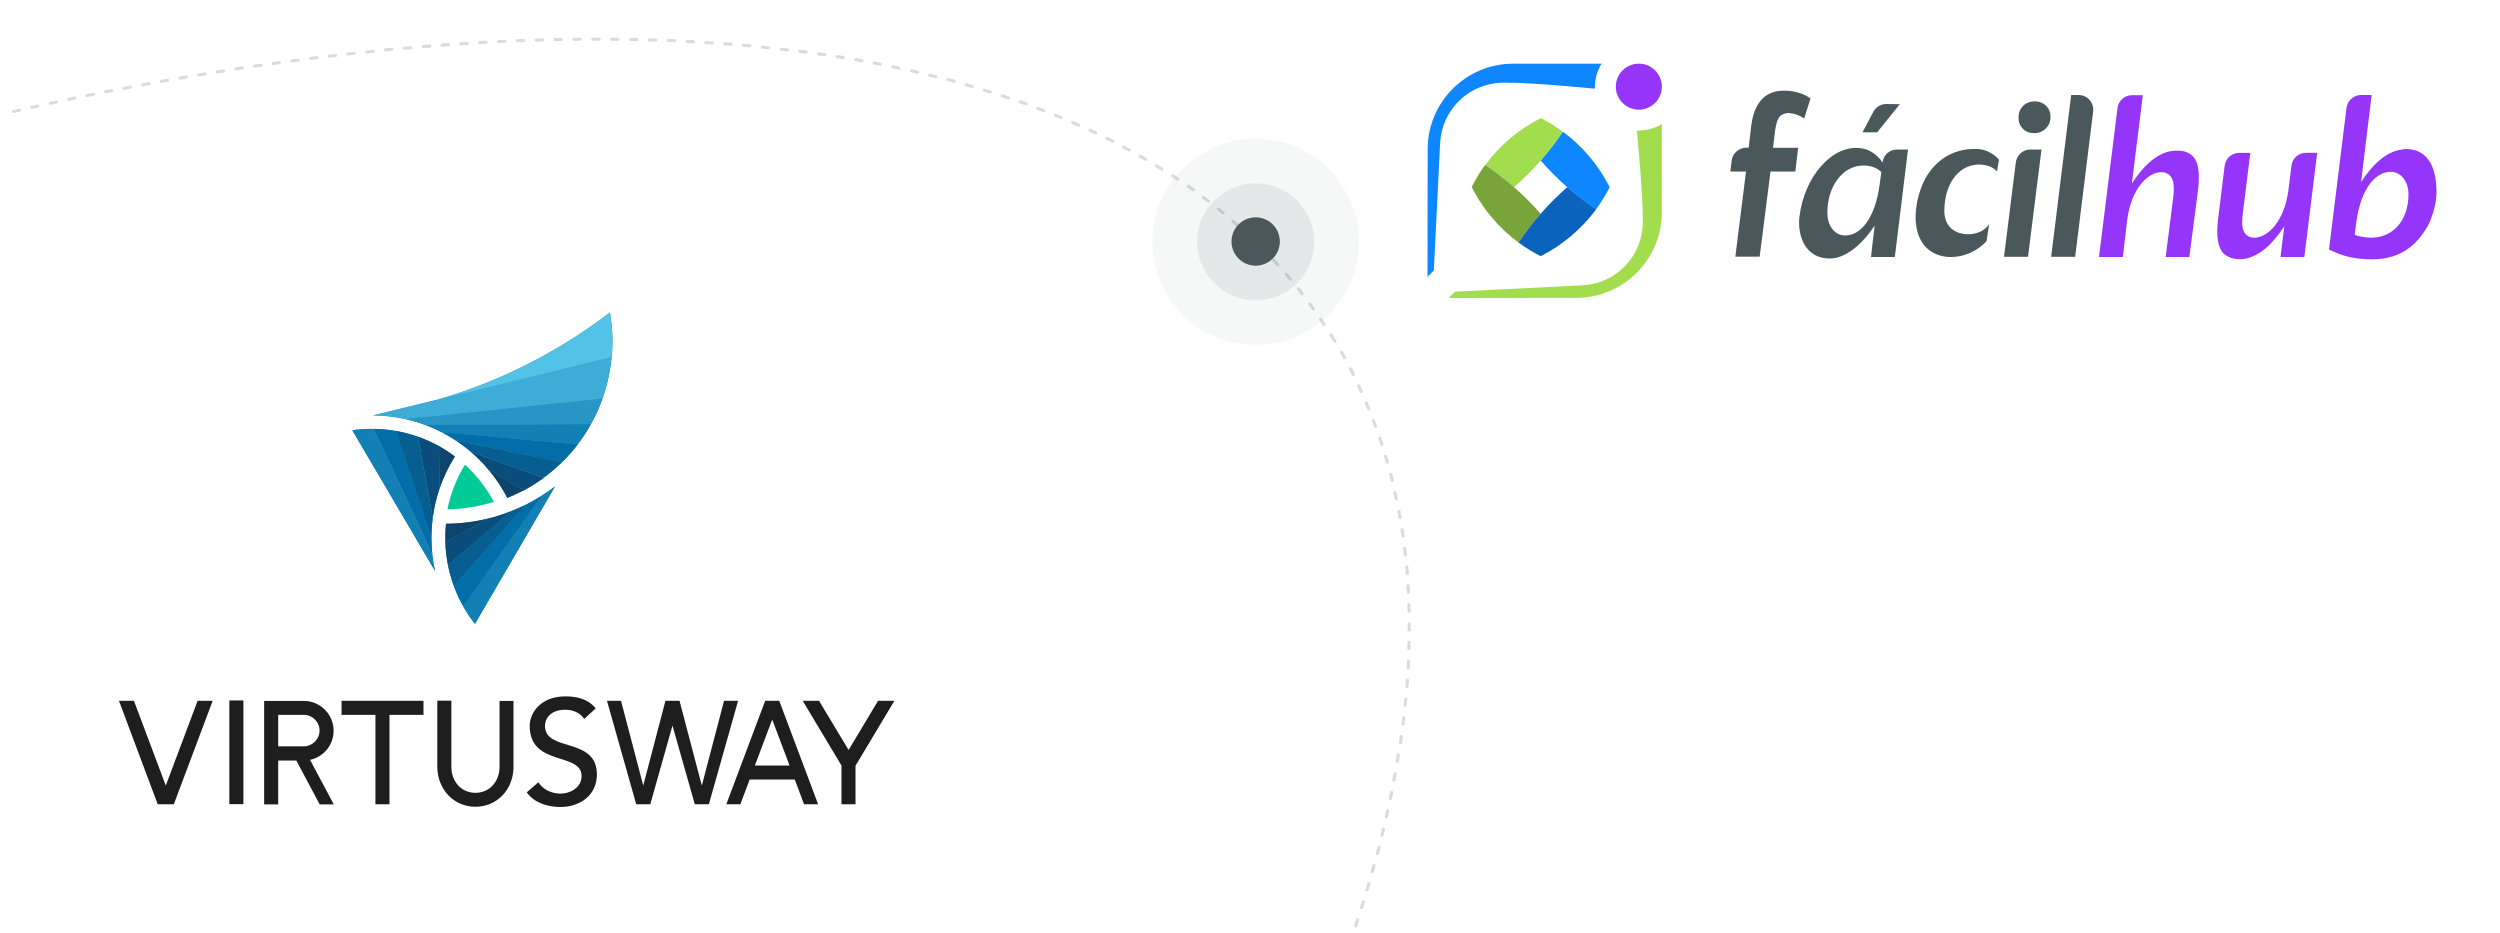 <?xml version="1.0" encoding="utf-8"?>
<!-- Generator: Adobe Illustrator 27.9.0, SVG Export Plug-In . SVG Version: 6.00 Build 0)  -->
<svg version="1.1" id="Capa_1" xmlns="http://www.w3.org/2000/svg" xmlns:xlink="http://www.w3.org/1999/xlink" x="0px" y="0px"
	 viewBox="0 0 1500 559.7" style="enable-background:new 0 0 1500 559.7;" xml:space="preserve">
<style type="text/css">
	.st0{fill:#127FB5;}
	.st1{fill:#00CB97;}
	.st2{fill:#016EA9;}
	.st3{fill:#065E91;}
	.st4{fill:#0A4D7A;}
	.st5{fill:#0C446C;}
	.st6{fill:#3DACD6;}
	.st7{fill:#666666;}
	.st8{fill:#2795C5;}
	.st9{fill:#52C2E6;}
	.st10{fill:#1E1E1E;}
	.st11{fill:#DBDBDB;}
	.st12{fill:#9435F9;}
	.st13{fill:#0D86FF;}
	.st14{fill:#A2DD4E;}
	.st15{fill:#78A43A;}
	.st16{fill:#0A63BD;}
	.st17{fill:#4A575B;}
	.st18{opacity:5.000000e-02;}
	.st19{opacity:0.1;}
</style>
<symbol  id="Logo_cuadrado" viewBox="-342.1 -218.2 684.3 436.4">
	<g>
		<path class="st0" d="M31,56.5l-69.5-97.4c3-5.4,6.5-10.7,10.5-15.7L42.7,64.7C38.9,61.8,35,59.1,31,56.5z"/>
		<path class="st0" d="M17.1,48.6l-63.7-71.8c2.2-6.1,4.9-12,8.2-17.7L31,56.5C26.5,53.7,21.9,51,17.1,48.6z"/>
		<path class="st0" d="M4.4,43L-51.8-4.8c1.2-6.2,3-12.4,5.2-18.4l63.7,71.8C13,46.6,8.7,44.7,4.4,43z"/>
		<path class="st0" d="M-11,37.7c-1.8-0.5-3.6-1-5.4-1.4l-37.7-21c0.2-6.7,1-13.4,2.3-20.1L4.4,43C-0.6,41-5.7,39.2-11,37.7z"/>
		<path class="st0" d="M-53.5,31.7c-0.6-5.4-0.7-10.9-0.6-16.4l37.7,21C-28.5,33.3-41,31.8-53.5,31.7z"/>
		<path class="st0" d="M-119,115.4c-0.3,0-0.5,0-0.8,0c-5.5,0-11-0.4-16.4-1.2l72.9-124c-1,4.8-1.8,9.6-2.4,14.5l-51.6,110.6
			C-117.8,115.4-118.4,115.4-119,115.4z"/>
		<path class="st0" d="M-117.2,115.4L-65.6,4.8c-0.5,4.6-0.8,9.2-0.8,13.8c0,0.1,0,0.3,0,0.4l-31.5,94.6
			C-104.2,114.7-110.7,115.3-117.2,115.4z"/>
		<path class="st0" d="M-97.9,113.6L-66.4,19c0,6.1,0.4,12.1,1.1,18.1l-13,71.4C-84.6,110.7-91.2,112.5-97.9,113.6z"/>
		<path class="st0" d="M-78.2,108.5l13-71.4c1.1,8.6,3.1,17.1,5.8,25.2l0.6,37.4C-65,103.2-71.5,106.1-78.2,108.5z"/>
		<path class="st0" d="M-59.4,62.3c3.4,10.1,8,19.7,13.7,28.8c-4.2,3.1-8.6,6-13.1,8.6L-59.4,62.3z"/>
		<path class="st0" d="M-89.1,124l173.6,18.1c4.2,11.9,6.9,24.2,8.1,36.7l-210.5-51.5C-108.1,127.3-98.4,126.1-89.1,124z"/>
		<path class="st0" d="M81,133.1l-2.7-5.9C79.3,129.2,80.2,131.1,81,133.1z"/>
		<path class="st0" d="M-71.6,118.8l145.9,0.8c1.4,2.5,2.7,5,4,7.6l2.7,5.9c1.3,3,2.4,6,3.5,9L-89.1,124
			C-83.1,122.7-77.3,120.9-71.6,118.8z"/>
		<path class="st0" d="M-57.4,112.5l120-10.8c4.4,5.7,8.3,11.7,11.7,17.9l-145.9-0.8C-66.7,117-62,114.9-57.4,112.5z"/>
		<path class="st0" d="M-44.9,105.2L48.7,86c0.6,0.6,1.2,1.2,1.9,1.8c4.3,4.4,8.4,9,12.1,13.9l-120,10.8
			C-53.1,110.3-49,107.9-44.9,105.2z"/>
		<path class="st0" d="M-31.8,95.3l64.4-23C38.2,76.4,43.6,81,48.7,86l-93.7,19.2C-40.4,102.2-36,98.9-31.8,95.3z"/>
		<path class="st0" d="M-24.4,88.5c2.9-2.8,5.6-5.8,8.2-8.9l31-18.6c6.1,3.3,12.1,7,17.8,11.2l-64.4,23
			C-29.3,93.2-26.8,90.9-24.4,88.5z"/>
		<path class="st0" d="M0.6,54.5c4.8,2,9.5,4.2,14.1,6.6l-31,18.6C-9.6,71.9-4,63.4,0.6,54.5z"/>
		<g>
			<path class="st0" d="M-60.7,141.3l153.4,37.5c1.2,13,0.7,26.3-1.6,39.3C46.2,183.8-5.1,157.4-60.7,141.3z"/>
		</g>
	</g>
	<g>
		<path class="st1" d="M-36.8,83.9c-7.5-12.3-12.7-25.7-15.5-39.5c14,0.3,27.8,2.5,41,6.6c-5.8,10.8-13.2,20.8-22.1,29.6
			C-34.5,81.7-35.7,82.8-36.8,83.9z"/>
		<path class="st0" d="M31,56.5l-69.5-97.4c3-5.4,6.5-10.7,10.5-15.7L42.7,64.7C38.9,61.8,35,59.1,31,56.5z"/>
		<path class="st2" d="M17.1,48.6l-63.7-71.8c2.2-6.1,4.9-12,8.2-17.7L31,56.5C26.5,53.7,21.9,51,17.1,48.6z"/>
		<path class="st3" d="M4.4,43L-51.8-4.8c1.2-6.2,3-12.4,5.2-18.4l63.7,71.8C13,46.6,8.7,44.7,4.4,43z"/>
		<path class="st4" d="M-11,37.7c-1.8-0.5-3.6-1-5.4-1.4l-37.7-21c0.2-6.7,1-13.4,2.3-20.1L4.4,43C-0.6,41-5.7,39.2-11,37.7z"/>
		<path class="st5" d="M-53.5,31.7c-0.6-5.4-0.7-10.9-0.6-16.4l37.7,21C-28.5,33.3-41,31.8-53.5,31.7z"/>
		<path class="st0" d="M-119,115.4c-0.3,0-0.5,0-0.8,0c-5.5,0-11-0.4-16.4-1.2l72.9-124c-1,4.8-1.8,9.6-2.4,14.5l-51.6,110.6
			C-117.8,115.4-118.4,115.4-119,115.4z"/>
		<path class="st2" d="M-117.2,115.4L-65.6,4.8c-0.5,4.6-0.8,9.2-0.8,13.8c0,0.1,0,0.3,0,0.4l-31.5,94.6
			C-104.2,114.7-110.7,115.3-117.2,115.4z"/>
		<path class="st3" d="M-97.9,113.6L-66.4,19c0,6.1,0.4,12.1,1.1,18.1l-13,71.4C-84.6,110.7-91.2,112.5-97.9,113.6z"/>
		<path class="st4" d="M-78.2,108.5l13-71.4c1.1,8.6,3.1,17.1,5.8,25.2l0.6,37.4C-65,103.2-71.5,106.1-78.2,108.5z"/>
		<path class="st5" d="M-59.4,62.3c3.4,10.1,8,19.7,13.7,28.8c-4.2,3.1-8.6,6-13.1,8.6L-59.4,62.3z"/>
		<path class="st6" d="M-89.1,124l173.6,18.1c4.2,11.9,6.9,24.2,8.1,36.7l-210.5-51.5C-108.1,127.3-98.4,126.1-89.1,124z"/>
		<path class="st7" d="M81,133.1l-2.7-5.9C79.3,129.2,80.2,131.1,81,133.1z"/>
		<path class="st8" d="M-71.6,118.8l145.9,0.8c1.4,2.5,2.7,5,4,7.6l2.7,5.9c1.3,3,2.4,6,3.5,9L-89.1,124
			C-83.1,122.7-77.3,120.9-71.6,118.8z"/>
		<path class="st0" d="M-57.4,112.5l120-10.8c4.4,5.7,8.3,11.7,11.7,17.9l-145.9-0.8C-66.7,117-62,114.9-57.4,112.5z"/>
		<path class="st2" d="M-44.9,105.2L48.7,86c0.6,0.6,1.2,1.2,1.9,1.8c4.3,4.4,8.4,9,12.1,13.9l-120,10.8
			C-53.1,110.3-49,107.9-44.9,105.2z"/>
		<path class="st3" d="M-31.8,95.3l64.4-23C38.2,76.4,43.6,81,48.7,86l-93.7,19.2C-40.4,102.2-36,98.9-31.8,95.3z"/>
		<path class="st4" d="M-24.4,88.5c2.9-2.8,5.6-5.8,8.2-8.9l31-18.6c6.1,3.3,12.1,7,17.8,11.2l-64.4,23
			C-29.3,93.2-26.8,90.9-24.4,88.5z"/>
		<path class="st5" d="M0.6,54.5c4.8,2,9.5,4.2,14.1,6.6l-31,18.6C-9.6,71.9-4,63.4,0.6,54.5z"/>
		<g>
			<path class="st9" d="M-60.7,141.3l153.4,37.5c1.2,13,0.7,26.3-1.6,39.3C46.2,183.8-5.1,157.4-60.7,141.3z"/>
		</g>
	</g>
	<g>
		<path class="st10" d="M262.4-215.8h12.4l-34.3,91.3l0,0h0h-12.4h0l0,0l-34.3-91.3h12.4l8.2,21.8h39.8L262.4-215.8z M219-181.6
			l15.3,40.6l15.3-40.6H219z"/>
		<polygon class="st10" points="204.2,-124.5 191.8,-124.5 172.2,-199.3 152.5,-124.5 152.5,-124.5 140.2,-124.5 140.1,-124.5 
			120.5,-199.3 100.9,-124.5 88.5,-124.5 114.3,-215.8 114.3,-215.8 114.3,-215.8 126.7,-215.8 126.7,-215.8 126.7,-215.8 
			146.3,-146.4 166,-215.8 166,-215.8 166,-215.8 178.4,-215.8 178.4,-215.8 178.4,-215.8 		"/>
		<path class="st10" d="M-244.7-124.2h12.4v-91.5h-12.4V-124.2z"/>
		<polygon class="st10" points="-73.4,-124.5 -103.4,-124.5 -115.8,-124.5 -145.7,-124.5 -145.7,-136.9 -115.8,-136.9 
			-115.8,-215.8 -103.4,-215.8 -103.4,-136.9 -73.4,-136.9 		"/>
		<path class="st10" d="M-152.6-215.8l-20.9,39.2c11.9,2.5,20.8,13.1,20.8,25.7c0,14.4-11.6,26.1-26,26.3v0h0c-0.1,0-0.1,0-0.2,0v0
			h-32.2v0h-2.9v-91.3h12.4v38.7h16l20.6-38.7H-152.6z M-201.6-136.9h22.7v0c7.6-0.1,13.8-6.3,13.8-13.9c0-7.6-6.2-13.8-13.8-13.9v0
			h-22.7V-136.9z"/>
		<path class="st10" d="M-6.3-124.5v-58.3h0c0-12.7-8.6-22.9-21.3-22.9c-12.6,0-21.1,10.1-21.2,22.7v58.6h-12.4v-58.3h0
			c0-0.2,0-0.4,0-0.6v-0.2h0c0.4-19.1,14.4-34.5,33.6-34.5S5.6-202.8,6-183.7h0v59.1H-6.3z"/>
		<polygon class="st10" points="-293.7,-215.8 -259.4,-124.5 -259.4,-124.5 -260.3,-124.5 -272.7,-124.5 -272.7,-124.5 
			-272.7,-124.5 -300.8,-199.3 -316.1,-158.5 -328.9,-124.5 -328.9,-124.5 -328.9,-124.5 -341.3,-124.5 -342.1,-124.5 
			-342.1,-124.5 -307.9,-215.8 -307.9,-215.8 -307.9,-215.8 -307.9,-215.8 -307.9,-215.8 -307,-215.8 -307,-215.8 -294.6,-215.8 
			-294.6,-215.8 -293.7,-215.8 -293.7,-215.8 -293.7,-215.8 -293.7,-215.8 		"/>
		<polygon class="st10" points="342.1,-124.5 327.7,-124.5 301.7,-167.9 275.6,-124.5 261.2,-124.5 295.4,-181.6 295.4,-215.8 
			307.8,-215.8 307.8,-181.8 		"/>
		<path class="st10" d="M27.9-196.4c4.5-6.8,12.2-10,19.7-10c8.3,0,18.5,5.2,18.5,15.5c0,21.4-45.8,8.1-45.8,44.3
			c0,10.9,9.2,26,31.5,26c10.1,0,19.8-2.1,26.8-10.6l-10.2-9.3c-3.1,4.9-9.3,8.1-16.5,8.1c-13.9,0-18.1-8.4-18.1-14.2
			c0-23.5,45.8-9.4,45.8-42.9c0-18-14.4-28.7-32.3-28.7c-11.9,0-23.3,4.1-29.6,12.9L27.9-196.4z"/>
	</g>
</symbol>
<path class="st11" d="M813.4,556.4c-0.1,0-0.2,0-0.3,0c-0.5-0.2-0.8-0.7-0.6-1.2c0.4-1.2,0.8-2.4,1.2-3.6c0.2-0.5,0.7-0.8,1.2-0.6
	c0.5,0.2,0.8,0.7,0.6,1.2c-0.4,1.2-0.8,2.4-1.2,3.6C814.1,556.1,813.8,556.4,813.4,556.4z"/>
<path class="st11" d="M816.9,545.6c-0.1,0-0.2,0-0.3,0c-0.5-0.2-0.8-0.7-0.6-1.2c0.4-1.2,0.8-2.4,1.1-3.6c0.2-0.5,0.7-0.8,1.2-0.6
	c0.5,0.2,0.8,0.7,0.6,1.2c-0.4,1.2-0.8,2.4-1.1,3.6C817.7,545.4,817.3,545.6,816.9,545.6z"/>
<path class="st11" d="M820.2,534.8c-0.1,0-0.2,0-0.3,0c-0.5-0.2-0.8-0.7-0.6-1.2c0.4-1.2,0.7-2.4,1.1-3.6c0.1-0.5,0.7-0.8,1.2-0.6
	c0.5,0.1,0.8,0.7,0.6,1.2c-0.4,1.2-0.7,2.4-1.1,3.6C821,534.5,820.6,534.8,820.2,534.8z"/>
<path class="st11" d="M823.4,523.9c-0.1,0-0.2,0-0.3,0c-0.5-0.1-0.8-0.7-0.7-1.2c0.3-1.2,0.7-2.4,1-3.6c0.1-0.5,0.7-0.8,1.2-0.7
	c0.5,0.1,0.8,0.7,0.7,1.2c-0.3,1.2-0.7,2.4-1,3.6C824.2,523.7,823.8,523.9,823.4,523.9z"/>
<path class="st11" d="M826.4,513c-0.1,0-0.2,0-0.2,0c-0.5-0.1-0.8-0.7-0.7-1.2c0.3-1.2,0.6-2.4,1-3.6c0.1-0.5,0.6-0.8,1.2-0.7
	c0.5,0.1,0.8,0.6,0.7,1.2c-0.3,1.2-0.6,2.4-1,3.7C827.2,512.7,826.8,513,826.4,513z"/>
<path class="st11" d="M829.2,502.1c-0.1,0-0.2,0-0.2,0c-0.5-0.1-0.8-0.6-0.7-1.1c0.3-1.2,0.6-2.4,0.9-3.7c0.1-0.5,0.6-0.8,1.1-0.7
	c0.5,0.1,0.8,0.6,0.7,1.1c-0.3,1.2-0.6,2.4-0.9,3.7C830,501.8,829.6,502.1,829.2,502.1z"/>
<path class="st11" d="M831.8,491c-0.1,0-0.1,0-0.2,0c-0.5-0.1-0.8-0.6-0.7-1.1c0.3-1.2,0.6-2.5,0.8-3.7c0.1-0.5,0.6-0.8,1.1-0.7
	c0.5,0.1,0.8,0.6,0.7,1.1c-0.3,1.2-0.5,2.5-0.8,3.7C832.6,490.7,832.2,491,831.8,491z"/>
<path class="st11" d="M834.2,480c-0.1,0-0.1,0-0.2,0c-0.5-0.1-0.8-0.6-0.7-1.1c0.3-1.2,0.5-2.5,0.8-3.7c0.1-0.5,0.6-0.8,1.1-0.7
	c0.5,0.1,0.8,0.6,0.7,1.1c-0.3,1.2-0.5,2.5-0.8,3.7C835.1,479.7,834.7,480,834.2,480z"/>
<path class="st11" d="M836.4,468.9c-0.1,0-0.1,0-0.2,0c-0.5-0.1-0.8-0.6-0.8-1.1c0.2-1.2,0.5-2.5,0.7-3.7c0.1-0.5,0.6-0.8,1.1-0.8
	c0.5,0.1,0.9,0.6,0.8,1.1c-0.2,1.2-0.5,2.5-0.7,3.7C837.3,468.6,836.9,468.9,836.4,468.9z"/>
<path class="st11" d="M838.4,457.7c-0.1,0-0.1,0-0.2,0c-0.5-0.1-0.9-0.6-0.8-1.1c0.2-1.2,0.4-2.5,0.6-3.7c0.1-0.5,0.6-0.9,1.1-0.8
	c0.5,0.1,0.9,0.6,0.8,1.1c-0.2,1.2-0.4,2.5-0.6,3.7C839.3,457.4,838.9,457.7,838.4,457.7z"/>
<path class="st11" d="M840.2,446.6c0,0-0.1,0-0.1,0c-0.5-0.1-0.9-0.6-0.8-1.1c0.2-1.2,0.4-2.5,0.5-3.7c0.1-0.5,0.5-0.9,1.1-0.8
	c0.5,0.1,0.9,0.5,0.8,1.1c-0.2,1.2-0.4,2.5-0.5,3.7C841.1,446.2,840.7,446.6,840.2,446.6z"/>
<path class="st11" d="M841.8,435.3c0,0-0.1,0-0.1,0c-0.5-0.1-0.9-0.5-0.8-1.1c0.2-1.2,0.3-2.5,0.5-3.7c0.1-0.5,0.5-0.9,1-0.8
	c0.5,0.1,0.9,0.5,0.8,1c-0.1,1.2-0.3,2.5-0.5,3.8C842.6,435,842.2,435.3,841.8,435.3z"/>
<path class="st11" d="M843.1,424.1C843,424.1,843,424.1,843.1,424.1c-0.6-0.1-1-0.5-0.9-1c0.1-1.3,0.3-2.5,0.4-3.7
	c0-0.5,0.5-0.9,1-0.8c0.5,0,0.9,0.5,0.8,1c-0.1,1.3-0.2,2.5-0.4,3.8C843.9,423.7,843.5,424.1,843.1,424.1z"/>
<path class="st11" d="M844.1,412.8C844.1,412.8,844,412.8,844.1,412.8c-0.6,0-1-0.5-0.9-1c0.1-1.3,0.2-2.5,0.3-3.8
	c0-0.5,0.5-0.9,1-0.9c0.5,0,0.9,0.5,0.9,1c-0.1,1.3-0.2,2.5-0.3,3.8C845,412.5,844.6,412.8,844.1,412.8z"/>
<path class="st11" d="M844.9,401.5C844.8,401.5,844.8,401.5,844.9,401.5c-0.6,0-1-0.5-0.9-1c0.1-1.3,0.1-2.5,0.2-3.8
	c0-0.5,0.5-0.9,1-0.9c0.5,0,0.9,0.5,0.9,1c-0.1,1.3-0.1,2.5-0.2,3.8C845.8,401.2,845.4,401.5,844.9,401.5z"/>
<path class="st11" d="M845.3,390.2C845.3,390.2,845.3,390.2,845.3,390.2c-0.6,0-1-0.5-0.9-1c0-1.3,0.1-2.5,0.1-3.8
	c0-0.5,0.4-0.9,0.9-0.9c0,0,0,0,0,0c0.5,0,0.9,0.4,0.9,1c0,1.3-0.1,2.5-0.1,3.8C846.3,389.8,845.8,390.2,845.3,390.2z"/>
<path class="st11" d="M845.5,378.9C845.5,378.9,845.5,378.9,845.5,378.9c-0.5,0-0.9-0.4-0.9-0.9l0-1.8c0-0.6,0-1.3,0-1.9
	c0-0.5,0.4-0.9,0.9-0.9c0,0,0,0,0,0c0.5,0,0.9,0.4,0.9,0.9c0,0.6,0,1.3,0,1.9l0,1.8C846.5,378.5,846.1,378.9,845.5,378.9z"/>
<path class="st11" d="M845.4,367.6c-0.5,0-0.9-0.4-0.9-0.9c0-1.3-0.1-2.5-0.1-3.8c0-0.5,0.4-1,0.9-1c0,0,0,0,0,0
	c0.5,0,0.9,0.4,0.9,0.9c0,1.3,0.1,2.5,0.1,3.8C846.4,367.2,846,367.6,845.4,367.6C845.5,367.6,845.4,367.6,845.4,367.6z"/>
<path class="st11" d="M845,356.3c-0.5,0-0.9-0.4-0.9-0.9c-0.1-1.3-0.1-2.5-0.2-3.8c0-0.5,0.4-1,0.9-1c0,0,0,0,0.1,0
	c0.5,0,0.9,0.4,0.9,0.9c0.1,1.3,0.1,2.5,0.2,3.8C846,355.8,845.6,356.3,845,356.3C845,356.3,845,356.3,845,356.3z"/>
<path class="st11" d="M844.3,345c-0.5,0-0.9-0.4-0.9-0.9c-0.1-1.3-0.2-2.5-0.3-3.8c0-0.5,0.3-1,0.9-1c0.5-0.1,1,0.3,1,0.9
	c0.1,1.3,0.2,2.5,0.3,3.8C845.3,344.5,844.9,344.9,844.3,345C844.3,345,844.3,345,844.3,345z"/>
<path class="st11" d="M843.2,333.7c-0.5,0-0.9-0.4-0.9-0.8c-0.1-1.2-0.3-2.5-0.4-3.7c-0.1-0.5,0.3-1,0.8-1.1c0.5-0.1,1,0.3,1.1,0.8
	c0.2,1.2,0.3,2.5,0.4,3.8c0.1,0.5-0.3,1-0.8,1C843.3,333.7,843.2,333.7,843.2,333.7z"/>
<path class="st11" d="M841.8,322.5c-0.5,0-0.9-0.3-0.9-0.8c-0.2-1.2-0.4-2.5-0.6-3.7c-0.1-0.5,0.3-1,0.8-1.1c0.5-0.1,1,0.3,1.1,0.8
	c0.2,1.2,0.4,2.5,0.6,3.7c0.1,0.5-0.3,1-0.8,1.1C841.9,322.5,841.8,322.5,841.8,322.5z"/>
<path class="st11" d="M840,311.4c-0.4,0-0.8-0.3-0.9-0.8c-0.2-1.2-0.4-2.5-0.7-3.7c-0.1-0.5,0.2-1,0.8-1.1c0.5-0.1,1,0.2,1.1,0.8
	c0.2,1.2,0.5,2.5,0.7,3.7c0.1,0.5-0.3,1-0.8,1.1C840.1,311.3,840,311.4,840,311.4z"/>
<path class="st11" d="M837.8,300.3c-0.4,0-0.8-0.3-0.9-0.7c-0.3-1.2-0.5-2.4-0.8-3.7c-0.1-0.5,0.2-1,0.7-1.1c0.5-0.1,1,0.2,1.1,0.7
	c0.3,1.2,0.5,2.5,0.8,3.7c0.1,0.5-0.2,1-0.7,1.1C838,300.3,837.9,300.3,837.8,300.3z"/>
<path class="st11" d="M835.3,289.2c-0.4,0-0.8-0.3-0.9-0.7c-0.3-1.2-0.6-2.4-0.9-3.6c-0.1-0.5,0.2-1,0.7-1.2c0.5-0.1,1,0.2,1.2,0.7
	c0.3,1.2,0.6,2.4,0.9,3.7c0.1,0.5-0.2,1-0.7,1.1C835.5,289.2,835.4,289.2,835.3,289.2z"/>
<path class="st11" d="M832.4,278.3c-0.4,0-0.8-0.3-0.9-0.7c-0.3-1.2-0.7-2.4-1.1-3.6c-0.1-0.5,0.1-1,0.6-1.2c0.5-0.1,1,0.1,1.2,0.6
	c0.4,1.2,0.7,2.4,1.1,3.6c0.1,0.5-0.1,1-0.6,1.2C832.6,278.3,832.5,278.3,832.4,278.3z"/>
<path class="st11" d="M829.1,267.5c-0.4,0-0.8-0.3-0.9-0.7c-0.4-1.2-0.8-2.4-1.2-3.6c-0.2-0.5,0.1-1,0.6-1.2c0.5-0.2,1,0.1,1.2,0.6
	c0.4,1.2,0.8,2.4,1.2,3.6c0.2,0.5-0.1,1-0.6,1.2C829.3,267.5,829.2,267.5,829.1,267.5z"/>
<path class="st11" d="M825.4,256.8c-0.4,0-0.7-0.2-0.9-0.6c-0.4-1.2-0.9-2.3-1.3-3.5c-0.2-0.5,0.1-1,0.5-1.2c0.5-0.2,1,0.1,1.2,0.5
	c0.4,1.2,0.9,2.4,1.3,3.5c0.2,0.5-0.1,1-0.6,1.2C825.6,256.8,825.5,256.8,825.4,256.8z"/>
<path class="st11" d="M821.3,246.3c-0.4,0-0.7-0.2-0.9-0.6c-0.5-1.2-1-2.3-1.4-3.5c-0.2-0.5,0-1,0.5-1.2c0.5-0.2,1,0,1.2,0.5
	c0.5,1.2,1,2.3,1.5,3.5c0.2,0.5,0,1-0.5,1.2C821.6,246.2,821.4,246.3,821.3,246.3z"/>
<path class="st11" d="M816.8,235.9c-0.4,0-0.7-0.2-0.9-0.6c-0.5-1.1-1-2.3-1.6-3.4c-0.2-0.5,0-1,0.5-1.3c0.5-0.2,1,0,1.3,0.5
	c0.5,1.1,1.1,2.3,1.6,3.4c0.2,0.5,0,1-0.5,1.2C817.1,235.9,817,235.9,816.8,235.9z"/>
<path class="st11" d="M812,225.7c-0.3,0-0.7-0.2-0.8-0.5c-0.6-1.1-1.1-2.2-1.7-3.4c-0.2-0.5-0.1-1,0.4-1.3c0.5-0.2,1-0.1,1.3,0.4
	c0.6,1.1,1.2,2.2,1.7,3.4c0.2,0.5,0,1-0.4,1.3C812.2,225.6,812.1,225.7,812,225.7z"/>
<path class="st11" d="M806.7,215.6c-0.3,0-0.7-0.2-0.8-0.5c-0.6-1.1-1.2-2.2-1.8-3.3c-0.3-0.5-0.1-1,0.4-1.3c0.5-0.3,1-0.1,1.3,0.4
	c0.6,1.1,1.2,2.2,1.9,3.3c0.3,0.5,0.1,1-0.4,1.3C807,215.6,806.8,215.6,806.7,215.6z"/>
<path class="st11" d="M801,205.8c-0.3,0-0.6-0.2-0.8-0.5c-0.6-1.1-1.3-2.1-2-3.2l-0.4-0.7c-0.3-0.4-0.1-1,0.3-1.3
	c0.4-0.3,1-0.1,1.3,0.3l0.4,0.7c0.7,1.1,1.3,2.2,2,3.2c0.3,0.4,0.1,1-0.3,1.3C801.4,205.8,801.2,205.8,801,205.8z"/>
<path class="st11" d="M794.5,195.6c-0.3,0-0.6-0.1-0.8-0.4c-0.7-1-1.4-2.1-2.1-3.1c-0.3-0.4-0.2-1,0.2-1.3c0.4-0.3,1-0.2,1.3,0.2
	c0.7,1,1.4,2.1,2.1,3.1c0.3,0.4,0.2,1-0.3,1.3C794.9,195.5,794.7,195.6,794.5,195.6z"/>
<path class="st11" d="M788.1,186.3c-0.3,0-0.6-0.1-0.8-0.4c-0.7-1-1.5-2-2.2-3c-0.3-0.4-0.2-1,0.2-1.3c0.4-0.3,1-0.2,1.3,0.2
	c0.7,1,1.5,2,2.2,3.1c0.3,0.4,0.2,1-0.2,1.3C788.5,186.2,788.3,186.3,788.1,186.3z"/>
<path class="st11" d="M781.3,177.2c-0.3,0-0.6-0.1-0.7-0.4c-0.8-1-1.5-2-2.3-3c-0.3-0.4-0.3-1,0.1-1.3c0.4-0.3,1-0.3,1.3,0.1
	c0.8,1,1.6,2,2.3,3c0.3,0.4,0.2,1-0.2,1.3C781.8,177.2,781.6,177.2,781.3,177.2z"/>
<path class="st11" d="M774.2,168.4c-0.3,0-0.5-0.1-0.7-0.3c-0.8-1-1.6-1.9-2.4-2.9c-0.3-0.4-0.3-1,0.1-1.3c0.4-0.3,1-0.3,1.3,0.1
	c0.8,1,1.6,1.9,2.5,2.9c0.3,0.4,0.3,1-0.1,1.3C774.7,168.4,774.4,168.4,774.2,168.4z"/>
<path class="st11" d="M766.8,159.9c-0.3,0-0.5-0.1-0.7-0.3c-0.8-0.9-1.7-1.9-2.6-2.8c-0.4-0.4-0.3-1,0-1.3c0.4-0.4,1-0.3,1.3,0
	c0.9,0.9,1.7,1.9,2.6,2.8c0.4,0.4,0.3,1-0.1,1.3C767.2,159.8,767,159.9,766.8,159.9z"/>
<path class="st11" d="M759,151.7c-0.2,0-0.5-0.1-0.7-0.3c-0.9-0.9-1.8-1.8-2.7-2.7c-0.4-0.4-0.4-1,0-1.3c0.4-0.4,1-0.4,1.3,0
	c0.9,0.9,1.8,1.8,2.7,2.7c0.4,0.4,0.4,1,0,1.3C759.5,151.6,759.2,151.7,759,151.7z"/>
<path class="st11" d="M750.9,143.7c-0.2,0-0.5-0.1-0.6-0.3c-0.9-0.9-1.8-1.7-2.8-2.6c-0.4-0.4-0.4-1-0.1-1.3c0.4-0.4,1-0.4,1.3-0.1
	c0.9,0.9,1.9,1.7,2.8,2.6c0.4,0.4,0.4,1,0,1.3C751.4,143.6,751.2,143.7,750.9,143.7z"/>
<path class="st11" d="M742.5,136.1c-0.2,0-0.4-0.1-0.6-0.2c-0.9-0.8-1.9-1.7-2.8-2.5c-0.4-0.3-0.4-0.9-0.1-1.3
	c0.3-0.4,0.9-0.4,1.3-0.1c1,0.8,1.9,1.7,2.9,2.5c0.4,0.3,0.4,0.9,0.1,1.3C743.1,135.9,742.8,136.1,742.5,136.1z"/>
<path class="st11" d="M733.9,128.7c-0.2,0-0.4-0.1-0.6-0.2c-1-0.8-1.9-1.6-2.9-2.4c-0.4-0.3-0.5-0.9-0.1-1.3
	c0.3-0.4,0.9-0.5,1.3-0.1c1,0.8,2,1.6,2.9,2.4c0.4,0.3,0.5,0.9,0.1,1.3C734.5,128.6,734.2,128.7,733.9,128.7z"/>
<path class="st11" d="M725.1,121.7c-0.2,0-0.4-0.1-0.6-0.2c-1-0.8-2-1.5-3-2.3c-0.4-0.3-0.5-0.9-0.2-1.3c0.3-0.4,0.9-0.5,1.3-0.2
	c1,0.8,2,1.5,3,2.3c0.4,0.3,0.5,0.9,0.2,1.3C725.6,121.6,725.3,121.7,725.1,121.7z"/>
<path class="st11" d="M716,114.9c-0.2,0-0.4-0.1-0.5-0.2c-1-0.7-2-1.5-3.1-2.2c-0.4-0.3-0.5-0.9-0.2-1.3c0.3-0.4,0.9-0.5,1.3-0.2
	c1,0.7,2.1,1.5,3.1,2.2c0.4,0.3,0.5,0.9,0.2,1.3C716.5,114.8,716.3,114.9,716,114.9z"/>
<path class="st11" d="M706.6,108.5c-0.2,0-0.4-0.1-0.5-0.2c-1-0.7-2.1-1.4-3.1-2.1c-0.4-0.3-0.6-0.9-0.3-1.3
	c0.3-0.4,0.9-0.6,1.3-0.3c1.1,0.7,2.1,1.4,3.2,2.1c0.4,0.3,0.5,0.9,0.3,1.3C707.2,108.4,707,108.5,706.6,108.5z"/>
<path class="st11" d="M697.1,102.4c-0.2,0-0.3,0-0.5-0.1c-1.1-0.7-2.1-1.3-3.2-2c-0.4-0.3-0.6-0.9-0.3-1.3c0.3-0.4,0.8-0.6,1.3-0.3
	c1.1,0.7,2.2,1.3,3.2,2c0.4,0.3,0.6,0.9,0.3,1.3C697.8,102.2,697.5,102.4,697.1,102.4z"/>
<path class="st11" d="M687.4,96.5c-0.2,0-0.3,0-0.5-0.1c-1.1-0.6-2.2-1.3-3.3-1.9c-0.5-0.3-0.6-0.8-0.4-1.3c0.3-0.5,0.8-0.6,1.3-0.4
	c1.1,0.6,2.2,1.3,3.3,1.9c0.5,0.3,0.6,0.8,0.3,1.3C688.1,96.4,687.8,96.5,687.4,96.5z"/>
<path class="st11" d="M677.6,91c-0.2,0-0.3,0-0.5-0.1c-1.1-0.6-2.2-1.2-3.3-1.8c-0.5-0.2-0.6-0.8-0.4-1.3c0.2-0.5,0.8-0.6,1.3-0.4
	c1.1,0.6,2.2,1.2,3.3,1.8c0.5,0.2,0.6,0.8,0.4,1.3C678.2,90.8,677.9,91,677.6,91z"/>
<path class="st11" d="M667.6,85.7c-0.1,0-0.3,0-0.4-0.1c-1.1-0.6-2.2-1.1-3.4-1.7c-0.5-0.2-0.7-0.8-0.4-1.3c0.2-0.5,0.8-0.7,1.3-0.4
	c1.1,0.6,2.3,1.1,3.4,1.7c0.5,0.2,0.6,0.8,0.4,1.3C668.2,85.5,667.9,85.7,667.6,85.7z"/>
<path class="st11" d="M657.4,80.7c-0.1,0-0.3,0-0.4-0.1c-1.1-0.5-2.3-1.1-3.4-1.6c-0.5-0.2-0.7-0.8-0.5-1.3c0.2-0.5,0.8-0.7,1.3-0.5
	c1.1,0.5,2.3,1.1,3.4,1.6c0.5,0.2,0.7,0.8,0.4,1.3C658.1,80.5,657.8,80.7,657.4,80.7z"/>
<path class="st11" d="M647.1,76c-0.1,0-0.3,0-0.4-0.1c-1.1-0.5-2.3-1-3.4-1.5c-0.5-0.2-0.7-0.8-0.5-1.2c0.2-0.5,0.8-0.7,1.2-0.5
	c1.2,0.5,2.3,1,3.5,1.5c0.5,0.2,0.7,0.8,0.5,1.2C647.8,75.8,647.5,76,647.1,76z"/>
<path class="st11" d="M636.7,71.5c-0.1,0-0.2,0-0.4-0.1c-1.2-0.5-2.3-1-3.5-1.4c-0.5-0.2-0.7-0.7-0.5-1.2c0.2-0.5,0.7-0.7,1.2-0.5
	c1.2,0.5,2.3,1,3.5,1.4c0.5,0.2,0.7,0.8,0.5,1.2C637.4,71.3,637.1,71.5,636.7,71.5z"/>
<path class="st11" d="M8.1,67.8c-0.4,0-0.8-0.3-0.9-0.7c-0.1-0.5,0.2-1,0.7-1.1l3.7-0.8c0.5-0.1,1,0.2,1.1,0.7
	c0.1,0.5-0.2,1-0.7,1.1l-3.7,0.8C8.2,67.7,8.1,67.8,8.1,67.8z"/>
<path class="st11" d="M626.2,67.3c-0.1,0-0.2,0-0.3-0.1c-1.2-0.5-2.3-0.9-3.5-1.3c-0.5-0.2-0.7-0.7-0.5-1.2c0.2-0.5,0.7-0.7,1.2-0.5
	c1.2,0.4,2.4,0.9,3.5,1.4c0.5,0.2,0.7,0.7,0.5,1.2C627,67.1,626.6,67.3,626.2,67.3z"/>
<path class="st11" d="M19.1,65.3c-0.4,0-0.8-0.3-0.9-0.7c-0.1-0.5,0.2-1,0.7-1.1l3.7-0.8c0.5-0.1,1,0.2,1.1,0.7
	c0.1,0.5-0.2,1-0.7,1.1l-3.7,0.8C19.2,65.3,19.2,65.3,19.1,65.3z"/>
<path class="st11" d="M615.6,63.3c-0.1,0-0.2,0-0.3-0.1c-1.2-0.4-2.4-0.8-3.5-1.3c-0.5-0.2-0.7-0.7-0.6-1.2c0.2-0.5,0.7-0.8,1.2-0.6
	c1.2,0.4,2.4,0.8,3.6,1.3c0.5,0.2,0.7,0.7,0.6,1.2C616.4,63.1,616,63.3,615.6,63.3z"/>
<path class="st11" d="M30.2,62.9c-0.4,0-0.8-0.3-0.9-0.7c-0.1-0.5,0.2-1,0.7-1.1l3.7-0.8c0.5-0.1,1,0.2,1.1,0.7
	c0.1,0.5-0.2,1-0.7,1.1l-3.7,0.8C30.3,62.9,30.2,62.9,30.2,62.9z"/>
<path class="st11" d="M41.2,60.6c-0.4,0-0.8-0.3-0.9-0.8c-0.1-0.5,0.2-1,0.7-1.1l3.7-0.8c0.5-0.1,1,0.2,1.1,0.7
	c0.1,0.5-0.2,1-0.7,1.1l-3.7,0.8C41.4,60.5,41.3,60.6,41.2,60.6z"/>
<path class="st11" d="M604.9,59.6c-0.1,0-0.2,0-0.3,0c-1.2-0.4-2.4-0.8-3.6-1.2c-0.5-0.2-0.8-0.7-0.6-1.2c0.2-0.5,0.7-0.8,1.2-0.6
	c1.2,0.4,2.4,0.8,3.6,1.2c0.5,0.2,0.8,0.7,0.6,1.2C605.7,59.3,605.3,59.6,604.9,59.6z"/>
<path class="st11" d="M52.3,58.3c-0.4,0-0.8-0.3-0.9-0.8c-0.1-0.5,0.2-1,0.7-1.1l3.7-0.7c0.5-0.1,1,0.2,1.1,0.7
	c0.1,0.5-0.2,1-0.7,1.1l-3.7,0.7C52.5,58.3,52.4,58.3,52.3,58.3z"/>
<path class="st11" d="M594.2,56.1c-0.1,0-0.2,0-0.3,0c-1.2-0.4-2.4-0.7-3.6-1.1c-0.5-0.2-0.8-0.7-0.6-1.2c0.2-0.5,0.7-0.8,1.2-0.6
	c1.2,0.4,2.4,0.7,3.6,1.1c0.5,0.2,0.8,0.7,0.6,1.2C594.9,55.8,594.6,56.1,594.2,56.1z"/>
<path class="st11" d="M63.4,56c-0.4,0-0.8-0.3-0.9-0.8c-0.1-0.5,0.2-1,0.7-1.1l3.7-0.7c0.5-0.1,1,0.2,1.1,0.7c0.1,0.5-0.2,1-0.7,1.1
	L63.6,56C63.6,56,63.5,56,63.4,56z"/>
<path class="st11" d="M74.5,53.9c-0.4,0-0.8-0.3-0.9-0.8c-0.1-0.5,0.2-1,0.7-1.1l3.7-0.7c0.5-0.1,1,0.2,1.1,0.8
	c0.1,0.5-0.2,1-0.8,1.1l-3.7,0.7C74.7,53.9,74.6,53.9,74.5,53.9z"/>
<path class="st11" d="M583.3,52.8c-0.1,0-0.2,0-0.3,0c-1.2-0.4-2.4-0.7-3.6-1c-0.5-0.1-0.8-0.7-0.6-1.2c0.1-0.5,0.7-0.8,1.2-0.6
	c1.2,0.3,2.4,0.7,3.6,1c0.5,0.1,0.8,0.7,0.6,1.2C584.1,52.5,583.7,52.8,583.3,52.8z"/>
<path class="st11" d="M85.7,51.8c-0.4,0-0.8-0.3-0.9-0.8c-0.1-0.5,0.2-1,0.8-1.1l3.7-0.7c0.5-0.1,1,0.2,1.1,0.8
	c0.1,0.5-0.2,1-0.8,1.1l-3.7,0.7C85.8,51.8,85.7,51.8,85.7,51.8z"/>
<path class="st11" d="M96.8,49.8c-0.4,0-0.8-0.3-0.9-0.8c-0.1-0.5,0.2-1,0.8-1.1l3.7-0.7c0.5-0.1,1,0.3,1.1,0.8
	c0.1,0.5-0.3,1-0.8,1.1L97,49.7C96.9,49.8,96.9,49.8,96.8,49.8z"/>
<path class="st11" d="M572.4,49.7c-0.1,0-0.2,0-0.2,0c-1.2-0.3-2.4-0.7-3.6-1c-0.5-0.1-0.8-0.6-0.7-1.2c0.1-0.5,0.7-0.8,1.2-0.7
	c1.2,0.3,2.4,0.6,3.7,1c0.5,0.1,0.8,0.7,0.7,1.2C573.2,49.5,572.8,49.7,572.4,49.7z"/>
<path class="st11" d="M108,47.8c-0.5,0-0.8-0.3-0.9-0.8c-0.1-0.5,0.3-1,0.8-1.1l3.7-0.6c0.5-0.1,1,0.3,1.1,0.8s-0.3,1-0.8,1.1
	l-3.7,0.6C108.1,47.8,108,47.8,108,47.8z"/>
<path class="st11" d="M561.5,46.9c-0.1,0-0.2,0-0.2,0c-1.2-0.3-2.4-0.6-3.7-0.9c-0.5-0.1-0.8-0.6-0.7-1.1c0.1-0.5,0.6-0.8,1.1-0.7
	c1.2,0.3,2.4,0.6,3.7,0.9c0.5,0.1,0.8,0.6,0.7,1.1C562.3,46.6,561.9,46.9,561.5,46.9z"/>
<path class="st11" d="M119.1,45.9c-0.5,0-0.9-0.3-0.9-0.8c-0.1-0.5,0.3-1,0.8-1.1l3.7-0.6c0.5-0.1,1,0.3,1.1,0.8
	c0.1,0.5-0.3,1-0.8,1.1l-3.7,0.6C119.2,45.9,119.2,45.9,119.1,45.9z"/>
<path class="st11" d="M550.5,44.2c-0.1,0-0.1,0-0.2,0c-1.2-0.3-2.4-0.6-3.7-0.8c-0.5-0.1-0.8-0.6-0.7-1.1c0.1-0.5,0.6-0.8,1.1-0.7
	c1.2,0.3,2.5,0.6,3.7,0.8c0.5,0.1,0.8,0.6,0.7,1.1C551.3,43.9,550.9,44.2,550.5,44.2z"/>
<path class="st11" d="M130.3,44.1c-0.5,0-0.9-0.3-0.9-0.8c-0.1-0.5,0.3-1,0.8-1.1l3.7-0.6c0.5-0.1,1,0.3,1.1,0.8
	c0.1,0.5-0.3,1-0.8,1.1l-3.7,0.6C130.4,44.1,130.3,44.1,130.3,44.1z"/>
<path class="st11" d="M141.5,42.3c-0.5,0-0.9-0.3-0.9-0.8c-0.1-0.5,0.3-1,0.8-1.1l3.7-0.6c0.5-0.1,1,0.3,1.1,0.8
	c0.1,0.5-0.3,1-0.8,1.1l-3.7,0.6C141.6,42.3,141.5,42.3,141.5,42.3z"/>
<path class="st11" d="M539.4,41.8c-0.1,0-0.1,0-0.2,0c-1.2-0.3-2.5-0.5-3.7-0.8c-0.5-0.1-0.8-0.6-0.7-1.1c0.1-0.5,0.6-0.8,1.1-0.7
	c1.2,0.3,2.5,0.5,3.7,0.8c0.5,0.1,0.8,0.6,0.7,1.1C540.2,41.5,539.9,41.8,539.4,41.8z"/>
<path class="st11" d="M152.7,40.6c-0.5,0-0.9-0.3-0.9-0.8c-0.1-0.5,0.3-1,0.8-1.1l3.7-0.5c0.5-0.1,1,0.3,1.1,0.8
	c0.1,0.5-0.3,1-0.8,1.1l-3.7,0.5C152.8,40.6,152.7,40.6,152.7,40.6z"/>
<path class="st11" d="M528.3,39.5c-0.1,0-0.1,0-0.2,0c-1.2-0.2-2.5-0.5-3.7-0.7c-0.5-0.1-0.8-0.6-0.8-1.1c0.1-0.5,0.6-0.9,1.1-0.8
	c1.2,0.2,2.5,0.5,3.7,0.7c0.5,0.1,0.8,0.6,0.7,1.1C529.2,39.2,528.8,39.5,528.3,39.5z"/>
<path class="st11" d="M163.9,39c-0.5,0-0.9-0.3-0.9-0.8c-0.1-0.5,0.3-1,0.8-1.1c1.2-0.2,2.5-0.3,3.7-0.5c0.5-0.1,1,0.3,1.1,0.8
	c0.1,0.5-0.3,1-0.8,1.1c-1.2,0.2-2.5,0.3-3.7,0.5C164,39,163.9,39,163.9,39z"/>
<path class="st11" d="M175.1,37.5c-0.5,0-0.9-0.3-0.9-0.8c-0.1-0.5,0.3-1,0.8-1.1l3.7-0.5c0.5-0.1,1,0.3,1.1,0.8s-0.3,1-0.8,1.1
	l-3.7,0.5C175.2,37.5,175.1,37.5,175.1,37.5z"/>
<path class="st11" d="M517.2,37.4c-0.1,0-0.1,0-0.2,0c-1.2-0.2-2.5-0.4-3.7-0.7c-0.5-0.1-0.9-0.6-0.8-1.1c0.1-0.5,0.6-0.9,1.1-0.8
	c1.2,0.2,2.5,0.4,3.7,0.7c0.5,0.1,0.9,0.6,0.8,1.1C518,37.1,517.6,37.4,517.2,37.4z"/>
<path class="st11" d="M186.3,36c-0.5,0-0.9-0.3-0.9-0.8c-0.1-0.5,0.3-1,0.8-1.1l3.7-0.5c0.5-0.1,1,0.3,1.1,0.8
	c0.1,0.5-0.3,1-0.8,1.1l-3.7,0.5C186.4,36,186.4,36,186.3,36z"/>
<path class="st11" d="M506,35.5c-0.1,0-0.1,0-0.2,0c-1.2-0.2-2.5-0.4-3.7-0.6c-0.5-0.1-0.9-0.6-0.8-1.1c0.1-0.5,0.6-0.9,1.1-0.8
	c1.2,0.2,2.5,0.4,3.7,0.6c0.5,0.1,0.9,0.6,0.8,1.1C506.9,35.2,506.5,35.5,506,35.5z"/>
<path class="st11" d="M197.6,34.6c-0.5,0-0.9-0.4-0.9-0.8c-0.1-0.5,0.3-1,0.8-1c1.2-0.2,2.5-0.3,3.8-0.4c0.5-0.1,1,0.3,1,0.8
	c0.1,0.5-0.3,1-0.8,1c-1.2,0.1-2.5,0.3-3.7,0.4C197.6,34.6,197.6,34.6,197.6,34.6z"/>
<path class="st11" d="M494.9,33.8c0,0-0.1,0-0.1,0c-1.2-0.2-2.5-0.4-3.7-0.5c-0.5-0.1-0.9-0.6-0.8-1.1c0.1-0.5,0.5-0.9,1.1-0.8
	c1.2,0.2,2.5,0.4,3.7,0.5c0.5,0.1,0.9,0.6,0.8,1.1C495.7,33.5,495.3,33.8,494.9,33.8z"/>
<path class="st11" d="M208.8,33.3c-0.5,0-0.9-0.4-0.9-0.8c-0.1-0.5,0.3-1,0.8-1l3.8-0.4c0.5-0.1,1,0.3,1,0.8c0.1,0.5-0.3,1-0.8,1
	l-3.7,0.4C208.9,33.3,208.8,33.3,208.8,33.3z"/>
<path class="st11" d="M483.6,32.2c0,0-0.1,0-0.1,0c-1.2-0.2-2.5-0.3-3.7-0.5c-0.5-0.1-0.9-0.5-0.8-1.1c0.1-0.5,0.5-0.9,1.1-0.8
	c1.3,0.2,2.5,0.3,3.7,0.5c0.5,0.1,0.9,0.5,0.8,1.1C484.5,31.9,484.1,32.2,483.6,32.2z"/>
<path class="st11" d="M220.1,32.1c-0.5,0-0.9-0.4-0.9-0.8c-0.1-0.5,0.3-1,0.8-1l3.8-0.4c0.5-0.1,1,0.3,1,0.8c0.1,0.5-0.3,1-0.8,1
	l-3.8,0.4C220.1,32.1,220.1,32.1,220.1,32.1z"/>
<path class="st11" d="M231.3,30.9c-0.5,0-0.9-0.4-0.9-0.9c-0.1-0.5,0.3-1,0.8-1c1.3-0.1,2.5-0.2,3.8-0.4c0.5-0.1,1,0.3,1,0.8
	c0,0.5-0.3,1-0.8,1C233.9,30.7,232.7,30.8,231.3,30.9C231.4,30.9,231.4,30.9,231.3,30.9z"/>
<path class="st11" d="M472.4,30.8c0,0-0.1,0-0.1,0c-1.2-0.1-2.5-0.3-3.7-0.4c-0.5-0.1-0.9-0.5-0.8-1s0.5-0.9,1-0.8
	c1.3,0.1,2.5,0.3,3.8,0.4c0.5,0.1,0.9,0.5,0.8,1C473.3,30.5,472.9,30.8,472.4,30.8z"/>
<path class="st11" d="M242.6,29.9c-0.5,0-0.9-0.4-0.9-0.9c0-0.5,0.3-1,0.9-1c1.3-0.1,2.5-0.2,3.8-0.3c0.5,0,1,0.3,1,0.9
	c0,0.5-0.3,1-0.9,1C245.2,29.6,243.9,29.8,242.6,29.9C242.7,29.9,242.6,29.9,242.6,29.9z"/>
<path class="st11" d="M461.2,29.6C461.1,29.6,461.1,29.6,461.2,29.6c-1.3-0.1-2.6-0.3-3.9-0.4c-0.5-0.1-0.9-0.5-0.8-1
	c0.1-0.5,0.5-0.9,1-0.8c1.3,0.1,2.5,0.3,3.8,0.4c0.5,0.1,0.9,0.5,0.8,1C462,29.2,461.6,29.6,461.2,29.6z"/>
<path class="st11" d="M253.9,28.9c-0.5,0-0.9-0.4-0.9-0.9c0-0.5,0.3-1,0.9-1c1.3-0.1,2.5-0.2,3.8-0.3c0.5,0,1,0.3,1,0.9
	s-0.3,1-0.9,1C256.5,28.7,255.2,28.8,253.9,28.9C253.9,28.9,253.9,28.9,253.9,28.9z"/>
<path class="st11" d="M449.9,28.4C449.9,28.4,449.8,28.4,449.9,28.4c-1.3-0.1-2.6-0.2-3.8-0.3c-0.5,0-0.9-0.5-0.9-1
	c0-0.5,0.5-0.9,1-0.9c1.3,0.1,2.5,0.2,3.8,0.3c0.5,0,0.9,0.5,0.9,1C450.8,28.1,450.4,28.4,449.9,28.4z"/>
<path class="st11" d="M265.2,28c-0.5,0-0.9-0.4-0.9-0.9c0-0.5,0.4-1,0.9-1c1.3-0.1,2.5-0.2,3.8-0.3c0.5,0,1,0.4,1,0.9
	c0,0.5-0.4,1-0.9,1C267.7,27.8,266.5,27.9,265.2,28C265.2,28,265.2,28,265.2,28z"/>
<path class="st11" d="M438.6,27.5C438.6,27.5,438.6,27.5,438.6,27.5c-1.3-0.1-2.6-0.2-3.8-0.3c-0.5,0-0.9-0.5-0.9-1
	c0-0.5,0.5-0.9,1-0.9c1.3,0.1,2.5,0.2,3.8,0.3c0.5,0,0.9,0.5,0.9,1C439.5,27.1,439.1,27.5,438.6,27.5z"/>
<path class="st11" d="M276.5,27.2c-0.5,0-0.9-0.4-0.9-0.9c0-0.5,0.4-1,0.9-1c1.3-0.1,2.5-0.2,3.8-0.2c0.5,0,1,0.4,1,0.9
	c0,0.5-0.4,1-0.9,1C279,27.1,277.8,27.1,276.5,27.2C276.5,27.2,276.5,27.2,276.5,27.2z"/>
<path class="st11" d="M427.3,26.7C427.3,26.7,427.3,26.7,427.3,26.7c-1.3-0.1-2.6-0.2-3.8-0.2c-0.5,0-0.9-0.5-0.9-1
	c0-0.5,0.5-0.9,1-0.9c1.3,0.1,2.5,0.2,3.8,0.2c0.5,0,0.9,0.5,0.9,1C428.2,26.3,427.8,26.7,427.3,26.7z"/>
<path class="st11" d="M287.8,26.5c-0.5,0-0.9-0.4-0.9-0.9c0-0.5,0.4-1,0.9-1l3.8-0.2c0.5,0,1,0.4,1,0.9c0,0.5-0.4,1-0.9,1
	L287.8,26.5C287.8,26.5,287.8,26.5,287.8,26.5z"/>
<path class="st11" d="M416,26C416,26,416,26,416,26c-1.3-0.1-2.6-0.1-3.8-0.2c-0.5,0-0.9-0.5-0.9-1c0-0.5,0.5-0.9,1-0.9
	c1.3,0.1,2.5,0.1,3.8,0.2c0.5,0,0.9,0.5,0.9,1C416.9,25.6,416.5,26,416,26z"/>
<path class="st11" d="M299.1,25.9c-0.5,0-0.9-0.4-0.9-0.9c0-0.5,0.4-1,0.9-1l3.8-0.2c0.5,0,1,0.4,1,0.9c0,0.5-0.4,1-0.9,1
	L299.1,25.9C299.1,25.9,299.1,25.9,299.1,25.9z"/>
<path class="st11" d="M310.4,25.4c-0.5,0-0.9-0.4-0.9-0.9c0-0.5,0.4-1,0.9-1c1.3-0.1,2.5-0.1,3.8-0.1c0.5,0,1,0.4,1,0.9
	c0,0.5-0.4,1-0.9,1C312.9,25.3,311.7,25.4,310.4,25.4C310.4,25.4,310.4,25.4,310.4,25.4z"/>
<path class="st11" d="M404.7,25.4C404.7,25.4,404.7,25.4,404.7,25.4c-1.3-0.1-2.6-0.1-3.8-0.2c-0.5,0-0.9-0.5-0.9-1
	c0-0.5,0.5-0.9,1-0.9c1.3,0,2.5,0.1,3.8,0.2c0.5,0,0.9,0.5,0.9,1C405.6,25,405.2,25.4,404.7,25.4z"/>
<path class="st11" d="M321.7,25c-0.5,0-0.9-0.4-0.9-0.9c0-0.5,0.4-1,0.9-1c1.3,0,2.5-0.1,3.8-0.1c0.5,0,1,0.4,1,0.9
	c0,0.5-0.4,1-0.9,1C324.2,24.9,323,25,321.7,25C321.7,25,321.7,25,321.7,25z"/>
<path class="st11" d="M393.4,25C393.4,25,393.4,25,393.4,25c-1.3,0-2.5-0.1-3.8-0.1c-0.5,0-0.9-0.4-0.9-1s0.4-0.9,1-0.9
	c1.3,0,2.5,0.1,3.8,0.1c0.5,0,0.9,0.5,0.9,1C394.3,24.6,393.9,25,393.4,25z"/>
<path class="st11" d="M333,24.7c-0.5,0-0.9-0.4-0.9-0.9c0-0.5,0.4-1,0.9-1l3.8-0.1c0,0,0,0,0,0c0.5,0,0.9,0.4,0.9,0.9
	c0,0.5-0.4,1-0.9,1L333,24.7C333,24.7,333,24.7,333,24.7z"/>
<path class="st11" d="M382.1,24.7C382.1,24.7,382.1,24.7,382.1,24.7c-1.3,0-2.5-0.1-3.8-0.1c-0.5,0-0.9-0.4-0.9-1
	c0-0.5,0.4-0.9,0.9-0.9c0,0,0,0,0,0c1.3,0,2.5,0,3.8,0.1c0.5,0,0.9,0.4,0.9,1C383,24.3,382.6,24.7,382.1,24.7z"/>
<path class="st11" d="M344.3,24.5c-0.5,0-0.9-0.4-0.9-0.9c0-0.5,0.4-0.9,0.9-1c1.3,0,2.5,0,3.8,0c0,0,0,0,0,0c0.5,0,0.9,0.4,0.9,0.9
	c0,0.5-0.4,0.9-0.9,1C346.9,24.5,345.6,24.5,344.3,24.5C344.3,24.5,344.3,24.5,344.3,24.5z"/>
<path class="st11" d="M370.8,24.5C370.8,24.5,370.8,24.5,370.8,24.5c-1.3,0-2.5,0-3.8,0c-0.5,0-0.9-0.4-0.9-1c0-0.5,0.4-0.9,0.9-0.9
	c0,0,0,0,0,0c1.3,0,2.5,0,3.8,0c0.5,0,0.9,0.4,0.9,1C371.7,24.1,371.3,24.5,370.8,24.5z"/>
<path class="st11" d="M355.7,24.4c-0.5,0-0.9-0.4-0.9-0.9c0-0.5,0.4-0.9,0.9-0.9l3.8,0c0.5,0,0.9,0.4,0.9,0.9s-0.4,0.9-0.9,0.9
	L355.7,24.4C355.7,24.4,355.7,24.4,355.7,24.4z"/>
<use xlink:href="#Logo_cuadrado"  width="684.3" height="436.4" x="-342.1" y="-218.2" transform="matrix(0.68 0 0 -0.68 304.004 335.817)" style="overflow:visible;"/>
<g>
	<g>
		<g>
			<circle class="st12" cx="983.3" cy="52" r="13.8"/>
		</g>
		<g>
			<path class="st13" d="M960.9,38.2l-48.3,0l-4.6,0c-28.4,0-51.4,23-51.4,51.4l-0.1,76.5l3.8-3.8c0,0,3.8-76.1,3.8-76.7
				c1.1-20.1,17.7-36,38.1-36h1c17,0,48,3.1,53.7,3.6C956.8,48.1,958.1,42.8,960.9,38.2z"/>
		</g>
		<g>
			<path class="st14" d="M997.1,74.4l0,48.3l0,4.6c0,28.4-23,51.4-51.4,51.4l-76.5,0.1l3.8-3.8c0,0,76.1-3.8,76.7-3.8
				c20.1-1.1,36-17.7,36-38.1v-1c0-17-3.1-48-3.6-53.7C987.3,78.5,992.5,77.2,997.1,74.4z"/>
		</g>
		<g>
			<path class="st13" d="M965.8,112.3c-2.3,4.6-5.1,9.1-8.2,13.3c-12.3-8.3-23.5-18.1-33.2-29.3c4.8-5.5,9.2-11.3,13.3-17.3
				C949.5,87.7,959.2,99.2,965.8,112.3L965.8,112.3z"/>
		</g>
		<g>
			<path class="st14" d="M934.5,76.8c-3.2-2.2-6.6-4.2-10.1-5.9c-13.1,6.6-24.6,16.3-33.3,28.2c6,4,11.8,8.5,17.2,13.3
				c11.2-9.7,21.1-21,29.3-33.3C936.6,78.2,935.5,77.5,934.5,76.8z"/>
		</g>
		<g>
			<path class="st15" d="M891.1,99C891.1,99,891.1,99,891.1,99C891.1,99,891.1,99,891.1,99c-3.1,4.2-5.8,8.6-8.1,13.2
				c6.6,13.1,16.3,24.6,28.1,33.3c4.1-6,8.5-11.8,13.3-17.2C914.6,117.1,903.4,107.3,891.1,99z"/>
		</g>
		<g>
			<path class="st16" d="M924.4,153.7c-4.6-2.3-9.1-5.1-13.3-8.2c8.3-12.3,18.1-23.5,29.3-33.2c5.5,4.8,11.3,9.2,17.3,13.3
				C948.9,137.4,937.5,147.1,924.4,153.7L924.4,153.7z"/>
		</g>
	</g>
	<g>
		<g>
			<g>
				<g>
					<path class="st12" d="M1443.8,89.4c-0.9,0-1.9,0.1-2.9,0.4c-1.4,0.2-2.5,0.4-3.1,0.6c-10.8,3.3-18.2,14.4-21.1,18.8
						c0,0,1.7-14.5,1.7-14.5L1423,57h-6.4c-4.4,0-8.1,3.3-8.7,7.7l-10.5,85c8.2,4.1,15.7,5.9,25.9,5.9c17.5,0,27.9-9.2,34.5-22.2
						c0.2,0-0.5-0.2,0,0c2.1-5.4,4.1-11.4,4.1-18.5C1461.8,102.4,1458,89.6,1443.8,89.4z M1422.8,142.6c-2.6,0-5.5-0.4-8.3-1.1
						l-1.7-0.6l0.9-7.1c2.8-21.2,11.9-30.7,20.6-30.7c6.3,0,10.8,5.6,10.8,13.7C1445,132.1,1435.9,142.6,1422.8,142.6z"/>
				</g>
			</g>
			<g>
				<path class="st12" d="M1300.2,91.2c-10.9,3.4-18.3,14.7-21.1,19l6.6-53.1h-6.5c-4.4,0-8.1,3.3-8.7,7.7l-11.1,89.4h14.3l2.6-22
					c2.3-18.8,12.3-28.9,20.5-28.9c2.8,0,4.4,1.2,5.3,2.2c2.3,2.6,2.7,6.8,1.6,14.9l-4.3,33.8h14.2l5.1-39.3
					c1.3-10.2,0.6-17.3-2.8-20.9C1311.2,88.7,1302.3,90.6,1300.2,91.2z"/>
			</g>
			<g>
				<path class="st12" d="M1370.6,135.7l-2.3,18.5h14.3l7.7-62.5h-6.8l0,0c-4.4,0-8.1,3.3-8.6,7.6l-1.8,14.4
					c-2.3,18.8-12.3,28.9-20.5,28.9c-2.8,0-4.4-1.2-5.3-2.2c-2.3-2.6-2.4-6.7-1.3-14.9l4.2-33.8h-6.5h-0.2c-4.4,0-8.1,3.3-8.7,7.7
					l-3.9,31.6c-1.3,10.2-0.3,17.2,3,20.9c5.7,5.2,13.4,3.5,15.4,2.8C1360.3,151.3,1367.7,140,1370.6,135.7z"/>
			</g>
		</g>
		<g>
			<g>
				<path class="st17" d="M1139.9,62.5l-13.6,16.9l-8.8,0l6.5-12.3c1.5-2.9,4.5-4.7,7.7-4.7L1139.9,62.5z"/>
			</g>
			<g>
				<g>
					<path class="st17" d="M1218.2,89.7h6.7l-8.1,64.4h-14.4l7.1-56.8C1210.1,93,1213.8,89.7,1218.2,89.7z M1220.8,60.8
						c2.7,0,5,0.9,6.8,2.6c1.8,1.8,2.7,4,2.7,6.7c0,2.8-0.9,5.1-2.8,7c-1.9,1.8-4.2,2.8-7.1,2.8c-2.7,0-5-0.9-6.7-2.7
						c-1.8-1.8-2.6-4-2.6-6.7c0-2.8,0.9-5.1,2.8-7C1215.6,61.8,1218,60.8,1220.8,60.8z"/>
				</g>
			</g>
			<g>
				<g>
					<path class="st17" d="M1242.7,57h4.5c5.2,0,9.3,4.6,8.7,9.8l-10.8,87.3h-14.4L1242.7,57z"/>
				</g>
			</g>
			<g>
				<g>
					<path class="st17" d="M1144.8,89.7l-6.6,0c-4.4,0-8.1,3.3-8.7,7.7l0,0.1c0,0-4.5-7.6-13.1-8.6c-17.3-2.2-33.8,17.3-36.7,40.9
						c-1.5,12,3.8,25.3,18,25.3c1.7,0,3.7-0.2,6-1c10.6-3.7,18.2-14.4,21.1-18.8l-1.6,13.5l-0.1,1.1c0,0,0,0,0,0l-0.5,4.3l14.3,0
						L1144.8,89.7z M1127.8,110.6c-2.8,21.2-11.9,30.7-20.6,30.7c-6.3,0-10.8-5.6-10.8-13.7c0-15.2,8.7-28.3,21.8-28.3
						c7.3,0,10.6,4,10.6,4L1127.8,110.6z"/>
				</g>
			</g>
			<g>
				<path class="st17" d="M1199.4,95.8c0,0-4.7-6-12.9-6.4c-15.2-0.7-26.8,7.5-32.9,20.9c0,0,0,0,0,0c-2.2,5.4-3.9,11.4-4.2,18.5
					c-0.5,12.1,4.5,23.6,18.5,25.3c15.1,1.3,24-9.4,24-9.4l1.6-10.3c-3.5,5.6-10.9,6.8-15.8,5.9c-6.4-1.2-11.1-5.6-11.1-13.7
					c0-15.2,7.7-27.9,21.2-27.9c7.1,0.4,8.8,2.8,10.4,4.1L1199.4,95.8z"/>
			</g>
			<g>
				<g>
					<path class="st17" d="M1082.5,71.1c-3-2.1-5.8-2.9-8.5-3.2c-2.5-0.3-4.8,0.6-6.2,2.1c-1.3,1.4-2.1,4.1-2.7,8l-1.3,10.7h15.1
						l-1.7,14.2h-14.9l-6.5,51.1h-14.6l6.4-51.1h-9.4l0.8-6.6c0.5-4.2,4.4-7.7,8.7-7.7h1.5l1.6-13.5c0.9-6.9,3-12,6.3-15.5
						c3.3-3.5,7.7-5.2,13.2-5.2c6.5,0,11.9,1.7,16,4.7L1082.5,71.1z"/>
				</g>
			</g>
		</g>
	</g>
</g>
<g class="st18">
	<circle class="st17" cx="753.4" cy="145.1" r="61.9"/>
</g>
<g class="st19">
	<circle class="st17" cx="753.4" cy="145.1" r="35.1"/>
</g>
<g>
	<circle class="st17" cx="753.4" cy="144.9" r="14.5"/>
</g>
</svg>
